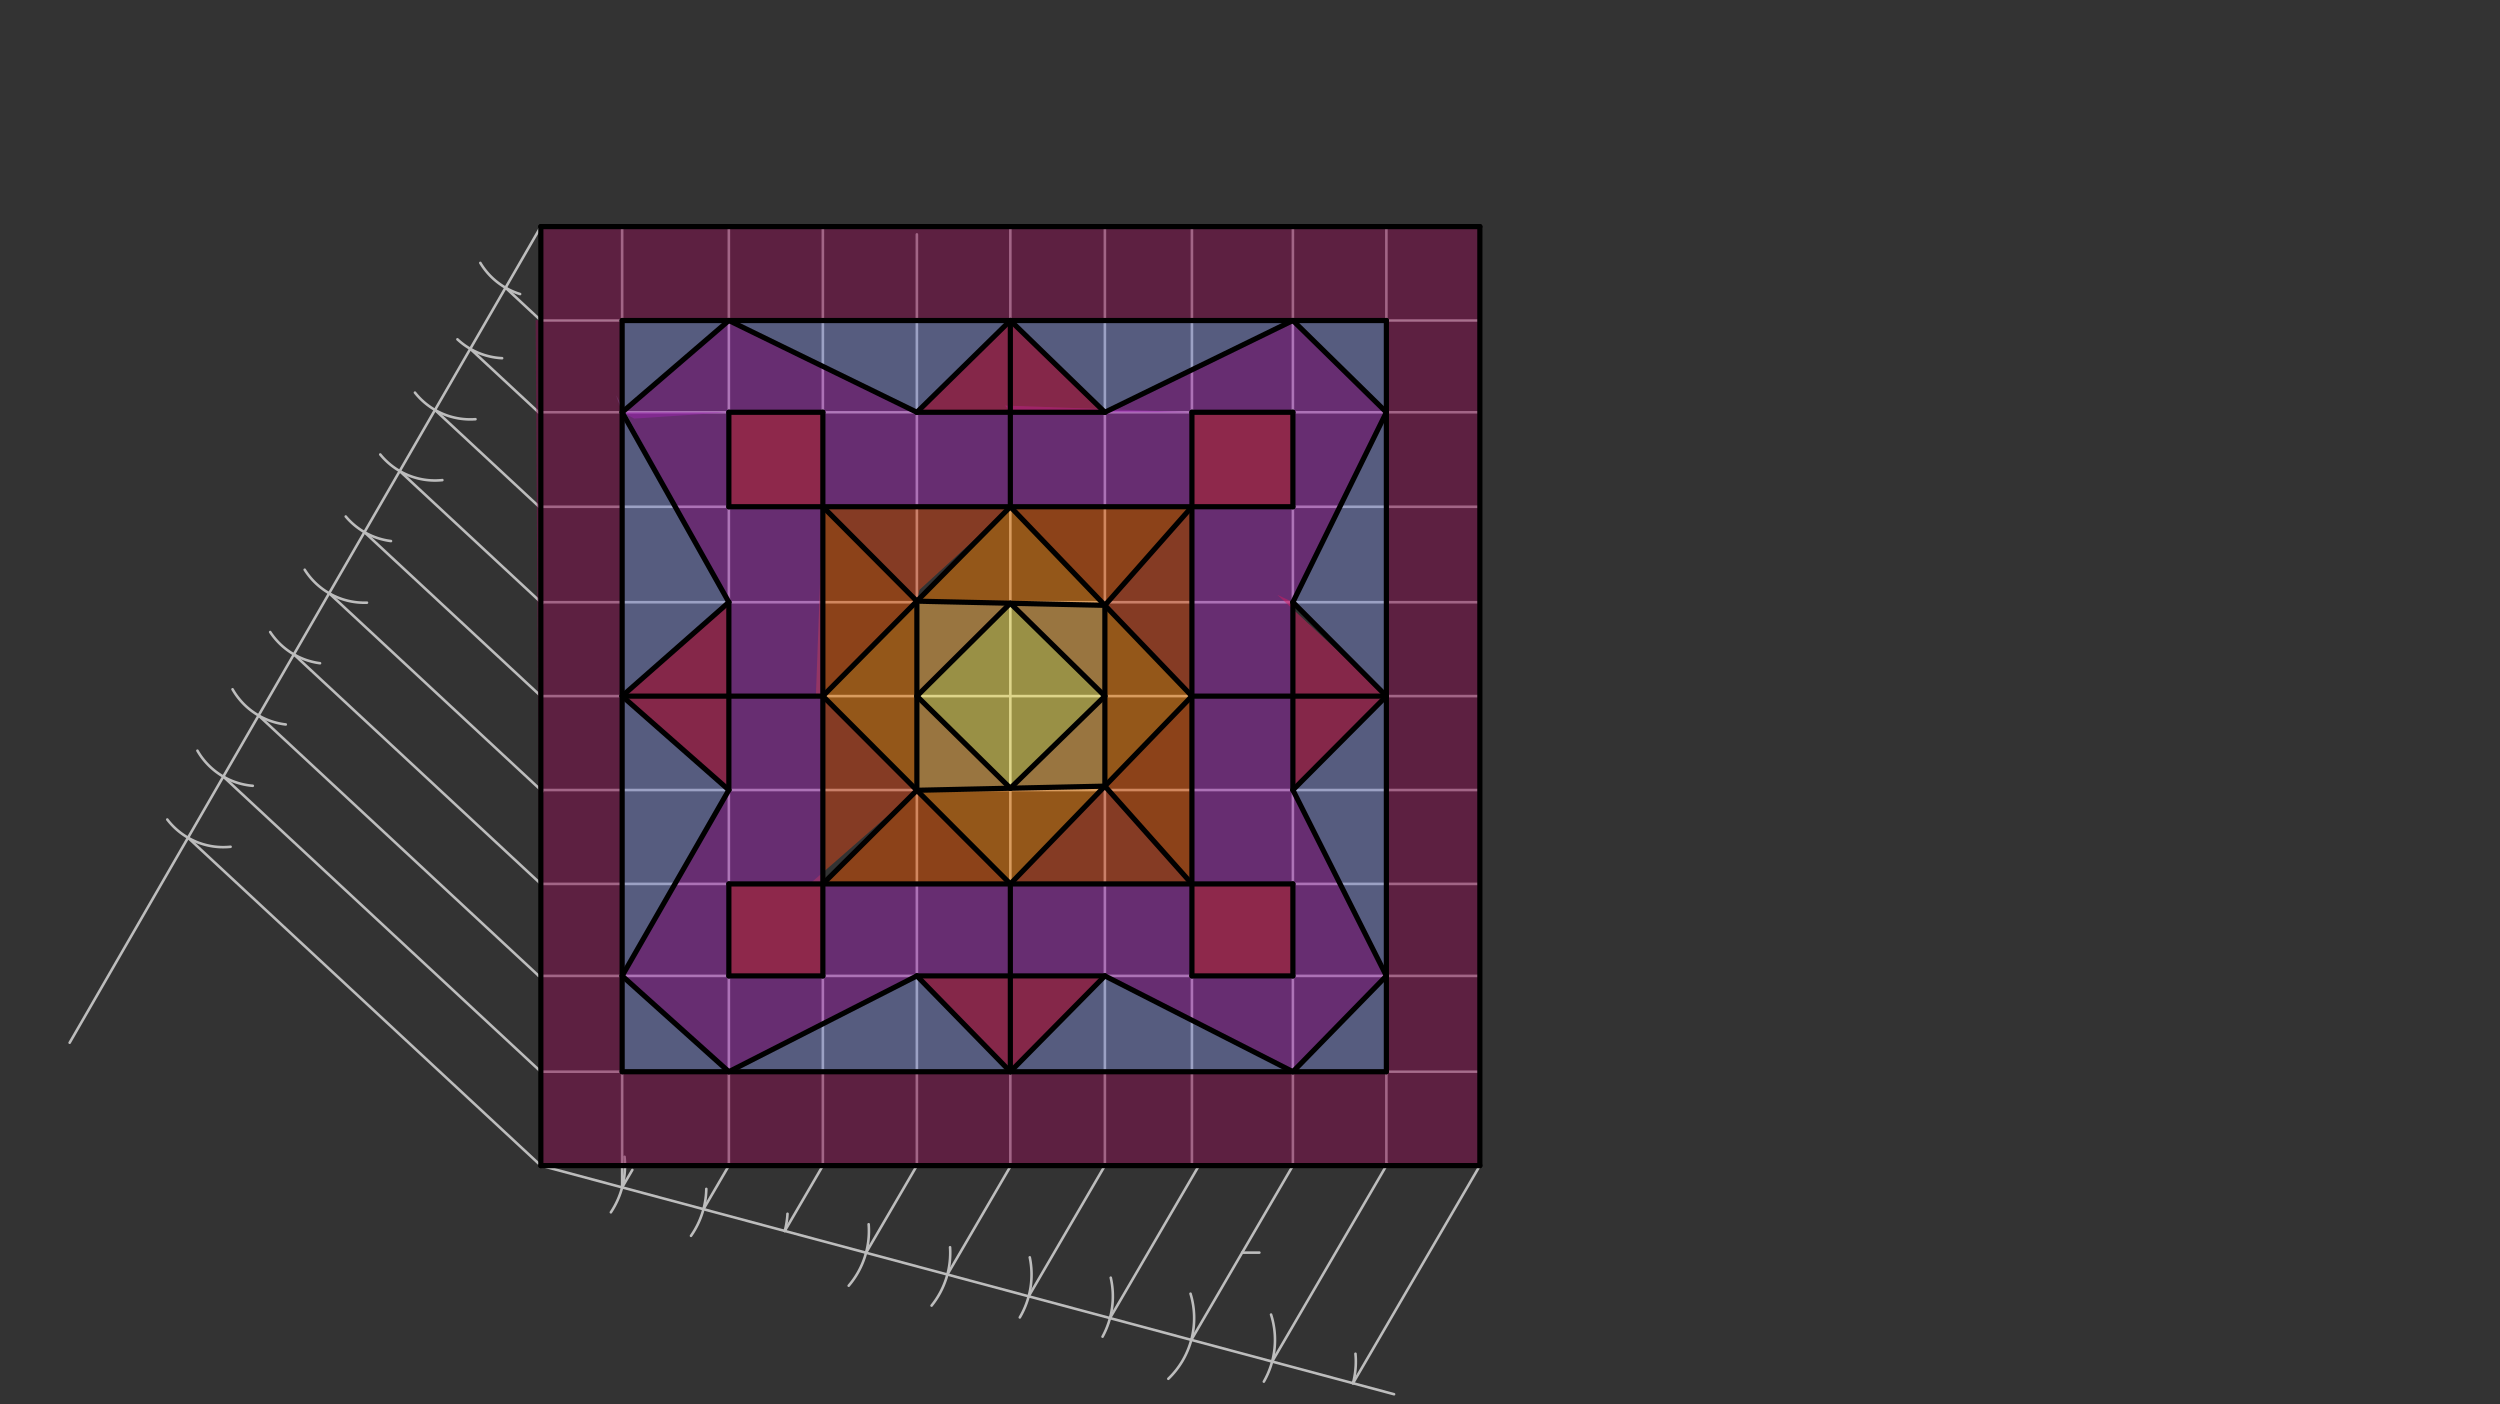 <svg xmlns="http://www.w3.org/2000/svg" class="svg--816" height="100%" preserveAspectRatio="xMidYMid meet" viewBox="0 0 963.78 541.417" width="100%"><rect x="0" y="0" width="963.78" height="541.417" fill="#333333" stroke="none"/><defs><marker id="marker-arrow" markerHeight="16" markerUnits="userSpaceOnUse" markerWidth="24" orient="auto-start-reverse" refX="24" refY="4" viewBox="0 0 24 8"><path d="M 0 0 L 24 4 L 0 8 z" stroke="inherit"></path></marker></defs><g class="aux-layer--949"><g class="element--733"><line stroke="#BDBDBD" stroke-dasharray="none" stroke-linecap="round" stroke-width="1" x1="208.5" x2="208.5" y1="87.359" y2="449.359"></line></g><g class="element--733"><line stroke="#BDBDBD" stroke-dasharray="none" stroke-linecap="round" stroke-width="1" x1="208.5" x2="570.5" y1="449.359" y2="449.359"></line></g><g class="element--733"><line stroke="#BDBDBD" stroke-dasharray="none" stroke-linecap="round" stroke-width="1" x1="208.5" x2="26.851" y1="87.359" y2="401.985"></line></g><g class="element--733"><path d="M 200.5 113.359 A 27.203 27.203 0 0 1 185.174 101.355" fill="none" stroke="#BDBDBD" stroke-dasharray="none" stroke-linecap="round" stroke-width="1"></path></g><g class="element--733"><path d="M 176.347 130.813 A 27.203 27.203 0 0 0 193.563 138.088" fill="none" stroke="#BDBDBD" stroke-dasharray="none" stroke-linecap="round" stroke-width="1"></path></g><g class="element--733"><path d="M 159.97 151.363 A 27.203 27.203 0 0 0 183.297 161.606" fill="none" stroke="#BDBDBD" stroke-dasharray="none" stroke-linecap="round" stroke-width="1"></path></g><g class="element--733"><path d="M 146.599 175.208 A 27.203 27.203 0 0 0 170.529 185.09" fill="none" stroke="#BDBDBD" stroke-dasharray="none" stroke-linecap="round" stroke-width="1"></path></g><g class="element--733"><path d="M 150.722 208.586 A 27.203 27.203 0 0 1 133.287 199.117" fill="none" stroke="#BDBDBD" stroke-dasharray="none" stroke-linecap="round" stroke-width="1"></path></g><g class="element--733"><path d="M 141.463 232.337 A 27.203 27.203 0 0 1 117.468 219.638" fill="none" stroke="#BDBDBD" stroke-dasharray="none" stroke-linecap="round" stroke-width="1"></path></g><g class="element--733"><path d="M 123.371 255.684 A 27.203 27.203 0 0 1 104.164 243.66" fill="none" stroke="#BDBDBD" stroke-dasharray="none" stroke-linecap="round" stroke-width="1"></path></g><g class="element--733"><path d="M 110.161 279.291 A 27.203 27.203 0 0 1 89.651 265.731" fill="none" stroke="#BDBDBD" stroke-dasharray="none" stroke-linecap="round" stroke-width="1"></path></g><g class="element--733"><path d="M 97.445 302.937 A 27.203 27.203 0 0 1 76.114 289.4" fill="none" stroke="#BDBDBD" stroke-dasharray="none" stroke-linecap="round" stroke-width="1"></path></g><g class="element--733"><path d="M 88.888 326.444 A 27.203 27.203 0 0 1 64.495 315.933" fill="none" stroke="#BDBDBD" stroke-dasharray="none" stroke-linecap="round" stroke-width="1"></path></g><g class="element--733"><line stroke="#BDBDBD" stroke-dasharray="none" stroke-linecap="round" stroke-width="1" x1="72.485" x2="208.5" y1="322.944" y2="449.359"></line></g><g class="element--733"><line stroke="#BDBDBD" stroke-dasharray="none" stroke-linecap="round" stroke-width="1" x1="86.087" x2="208.546" y1="299.385" y2="413.202"></line></g><g class="element--733"><line stroke="#BDBDBD" stroke-dasharray="none" stroke-linecap="round" stroke-width="1" x1="99.688" x2="207.703" y1="275.827" y2="376.219"></line></g><g class="element--733"><line stroke="#BDBDBD" stroke-dasharray="none" stroke-linecap="round" stroke-width="1" x1="113.29" x2="208.87" y1="252.268" y2="341.103"></line></g><g class="element--733"><line stroke="#BDBDBD" stroke-dasharray="none" stroke-linecap="round" stroke-width="1" x1="126.891" x2="209.112" y1="228.71" y2="305.128"></line></g><g class="element--733"><line stroke="#BDBDBD" stroke-dasharray="none" stroke-linecap="round" stroke-width="1" x1="140.493" x2="208.5" y1="205.152" y2="268.359"></line></g><g class="element--733"><line stroke="#BDBDBD" stroke-dasharray="none" stroke-linecap="round" stroke-width="1" x1="154.094" x2="209.044" y1="181.593" y2="232.665"></line></g><g class="element--733"><line stroke="#BDBDBD" stroke-dasharray="none" stroke-linecap="round" stroke-width="1" x1="167.696" x2="207.882" y1="158.035" y2="195.385"></line></g><g class="element--733"><line stroke="#BDBDBD" stroke-dasharray="none" stroke-linecap="round" stroke-width="1" x1="181.297" x2="207.613" y1="134.476" y2="158.935"></line></g><g class="element--733"><line stroke="#BDBDBD" stroke-dasharray="none" stroke-linecap="round" stroke-width="1" x1="194.899" x2="208.65" y1="110.918" y2="123.699"></line></g><g class="element--733"><line stroke="#BDBDBD" stroke-dasharray="none" stroke-linecap="round" stroke-width="1" x1="208.5" x2="570.5" y1="123.559" y2="123.559"></line></g><g class="element--733"><line stroke="#BDBDBD" stroke-dasharray="none" stroke-linecap="round" stroke-width="1" x1="207.613" x2="570.5" y1="158.935" y2="158.935"></line></g><g class="element--733"><line stroke="#BDBDBD" stroke-dasharray="none" stroke-linecap="round" stroke-width="1" x1="208.5" x2="570.5" y1="195.359" y2="195.359"></line></g><g class="element--733"><line stroke="#BDBDBD" stroke-dasharray="none" stroke-linecap="round" stroke-width="1" x1="208.5" x2="570.5" y1="232.159" y2="232.159"></line></g><g class="element--733"><line stroke="#BDBDBD" stroke-dasharray="none" stroke-linecap="round" stroke-width="1" x1="208.5" x2="570.5" y1="268.359" y2="268.359"></line></g><g class="element--733"><line stroke="#BDBDBD" stroke-dasharray="none" stroke-linecap="round" stroke-width="1" x1="208.5" x2="570.5" y1="304.559" y2="304.559"></line></g><g class="element--733"><line stroke="#BDBDBD" stroke-dasharray="none" stroke-linecap="round" stroke-width="1" x1="208.5" x2="570.5" y1="340.759" y2="340.759"></line></g><g class="element--733"><line stroke="#BDBDBD" stroke-dasharray="none" stroke-linecap="round" stroke-width="1" x1="207.703" x2="570.5" y1="376.219" y2="376.219"></line></g><g class="element--733"><line stroke="#BDBDBD" stroke-dasharray="none" stroke-linecap="round" stroke-width="1" x1="208.5" x2="570.5" y1="413.159" y2="413.159"></line></g><g class="element--733"><line stroke="#BDBDBD" stroke-dasharray="none" stroke-linecap="round" stroke-width="1" x1="208.5" x2="537.425" y1="449.359" y2="537.495"></line></g><g class="element--733"><path d="M 235.5 467.359 A 32.45 32.45 0 0 0 240.772 445.962" fill="none" stroke="#BDBDBD" stroke-dasharray="none" stroke-linecap="round" stroke-width="1"></path></g><g class="element--733"><path d="M 266.39 476.422 A 32.45 32.45 0 0 0 272.289 458.338" fill="none" stroke="#BDBDBD" stroke-dasharray="none" stroke-linecap="round" stroke-width="1"></path></g><g class="element--733"><path d="M 302.533 474.555 A 32.45 32.45 0 0 0 303.59 467.927" fill="none" stroke="#BDBDBD" stroke-dasharray="none" stroke-linecap="round" stroke-width="1"></path></g><g class="element--733"><path d="M 327.185 495.657 A 32.45 32.45 0 0 0 334.879 471.969" fill="none" stroke="#BDBDBD" stroke-dasharray="none" stroke-linecap="round" stroke-width="1"></path></g><g class="element--733"><path d="M 359.137 503.324 A 32.45 32.45 0 0 0 366.258 480.834" fill="none" stroke="#BDBDBD" stroke-dasharray="none" stroke-linecap="round" stroke-width="1"></path></g><g class="element--733"><path d="M 393.144 507.885 A 32.45 32.45 0 0 0 396.986 484.72" fill="none" stroke="#BDBDBD" stroke-dasharray="none" stroke-linecap="round" stroke-width="1"></path></g><g class="element--733"><path d="M 425.047 515.302 A 32.45 32.45 0 0 0 428.209 492.562" fill="none" stroke="#BDBDBD" stroke-dasharray="none" stroke-linecap="round" stroke-width="1"></path></g><g class="element--733"><path d="M 450.404 531.538 A 32.45 32.45 0 0 0 458.964 498.735" fill="none" stroke="#BDBDBD" stroke-dasharray="none" stroke-linecap="round" stroke-width="1"></path></g><g class="element--733"><path d="M 487.23 532.629 A 32.268 32.268 0 0 0 490.009 506.785" fill="none" stroke="#BDBDBD" stroke-dasharray="none" stroke-linecap="round" stroke-width="1"></path></g><g class="element--733"><path d="M 522.549 521.886 A 32.268 32.268 0 0 1 521.591 533.252" fill="none" stroke="#BDBDBD" stroke-dasharray="none" stroke-linecap="round" stroke-width="1"></path></g><g class="element--733"><line stroke="#BDBDBD" stroke-dasharray="none" stroke-linecap="round" stroke-width="1" x1="570.5" x2="521.591" y1="449.359" y2="533.252"></line></g><g class="element--733"><line stroke="#BDBDBD" stroke-dasharray="none" stroke-linecap="round" stroke-width="1" x1="490.422" x2="534.879" y1="524.9" y2="448.645"></line></g><g class="element--733"><line stroke="#BDBDBD" stroke-dasharray="none" stroke-linecap="round" stroke-width="1" x1="459.254" x2="498.495" y1="516.549" y2="449.241"></line></g><g class="element--733"><line stroke="#BDBDBD" stroke-dasharray="none" stroke-linecap="round" stroke-width="1" x1="478.874" x2="485.5" y1="482.895" y2="482.895"></line></g><g class="element--733"><line stroke="#BDBDBD" stroke-dasharray="none" stroke-linecap="round" stroke-width="1" x1="427.91" x2="462.141" y1="508.15" y2="449.435"></line></g><g class="element--733"><line stroke="#BDBDBD" stroke-dasharray="none" stroke-linecap="round" stroke-width="1" x1="396.566" x2="426.026" y1="499.751" y2="449.219"></line></g><g class="element--733"><line stroke="#BDBDBD" stroke-dasharray="none" stroke-linecap="round" stroke-width="1" x1="365.221" x2="389.652" y1="491.353" y2="449.448"></line></g><g class="element--733"><line stroke="#BDBDBD" stroke-dasharray="none" stroke-linecap="round" stroke-width="1" x1="333.877" x2="353.761" y1="482.954" y2="448.848"></line></g><g class="element--733"><line stroke="#BDBDBD" stroke-dasharray="none" stroke-linecap="round" stroke-width="1" x1="302.533" x2="317.497" y1="474.555" y2="448.887"></line></g><g class="element--733"><line stroke="#BDBDBD" stroke-dasharray="none" stroke-linecap="round" stroke-width="1" x1="271.189" x2="281.318" y1="466.157" y2="448.782"></line></g><g class="element--733"><line stroke="#BDBDBD" stroke-dasharray="none" stroke-linecap="round" stroke-width="1" x1="239.844" x2="243.779" y1="457.758" y2="451.009"></line></g><g class="element--733"><line stroke="#BDBDBD" stroke-dasharray="none" stroke-linecap="round" stroke-width="1" x1="239.844" x2="239.844" y1="457.758" y2="87.359"></line></g><g class="element--733"><line stroke="#BDBDBD" stroke-dasharray="none" stroke-linecap="round" stroke-width="1" x1="280.981" x2="280.981" y1="449.359" y2="87.359"></line></g><g class="element--733"><line stroke="#BDBDBD" stroke-dasharray="none" stroke-linecap="round" stroke-width="1" x1="317.222" x2="317.222" y1="449.359" y2="87.359"></line></g><g class="element--733"><line stroke="#BDBDBD" stroke-dasharray="none" stroke-linecap="round" stroke-width="1" x1="353.463" x2="353.463" y1="449.359" y2="90.359"></line></g><g class="element--733"><line stroke="#BDBDBD" stroke-dasharray="none" stroke-linecap="round" stroke-width="1" x1="389.5" x2="389.5" y1="449.359" y2="87.359"></line></g><g class="element--733"><line stroke="#BDBDBD" stroke-dasharray="none" stroke-linecap="round" stroke-width="1" x1="425.944" x2="425.944" y1="449.359" y2="87.359"></line></g><g class="element--733"><line stroke="#BDBDBD" stroke-dasharray="none" stroke-linecap="round" stroke-width="1" x1="459.5" x2="459.5" y1="449.359" y2="87.359"></line></g><g class="element--733"><line stroke="#BDBDBD" stroke-dasharray="none" stroke-linecap="round" stroke-width="1" x1="498.425" x2="498.425" y1="449.359" y2="87.359"></line></g><g class="element--733"><line stroke="#BDBDBD" stroke-dasharray="none" stroke-linecap="round" stroke-width="1" x1="534.463" x2="534.463" y1="449.359" y2="87.359"></line></g></g><g class="main-layer--75a"><g class="element--733"><g fill="#81D4FA" opacity="0.5"><path d="M 353.463 123.559 L 353.463 195.359 L 353.463 123.559 Z" stroke="none"></path></g></g><g class="element--733"><g fill="#FFEE58" opacity="0.5"><path d="M 353.463 268.359 L 389.5 232.556 L 425.944 268.359 L 389.5 303.868 L 353.463 268.359 Z" stroke="none"></path></g></g><g class="element--733"><g fill="#FFB74D" opacity="0.5"><path d="M 353.463 268.359 L 389.5 232.556 L 353.463 231.757 L 353.463 268.359 Z" stroke="none"></path></g></g><g class="element--733"><g fill="#FFB74D" opacity="0.5"><path d="M 389.5 232.556 L 425.944 268.359 L 425.944 233.365 L 389.5 232.556 Z" stroke="none"></path></g></g><g class="element--733"><g fill="#FFB74D" opacity="0.5"><path d="M 425.944 268.359 L 389.5 303.868 L 425.944 303.066 L 425.944 268.359 Z" stroke="none"></path></g></g><g class="element--733"><g fill="#FFB74D" opacity="0.5"><path d="M 353.463 268.359 L 353.463 304.661 L 389.5 303.868 L 353.463 268.359 Z" stroke="none"></path></g></g><g class="element--733"><g fill="#F57C00" opacity="0.5"><path d="M 353.463 304.661 L 353.463 231.757 L 317.222 268.359 L 353.463 304.661 Z" stroke="none"></path></g></g><g class="element--733"><g fill="#F57C00" opacity="0.5"><path d="M 425.944 303.066 L 389.5 340.759 L 353.463 304.661 L 425.944 303.066 Z" stroke="none"></path></g></g><g class="element--733"><g fill="#F57C00" opacity="0.5"><path d="M 425.944 233.365 L 459.5 268.359 L 425.944 303.066 L 425.944 233.365 Z" stroke="none"></path></g></g><g class="element--733"><g fill="#F57C00" opacity="0.5"><path d="M 353.463 231.757 L 389.5 195.359 L 425.944 233.365 L 353.463 231.757 Z" stroke="none"></path></g></g><g class="element--733"><g fill="#E65100" opacity="0.5"><path d="M 317.222 268.359 L 353.463 231.757 L 317.222 195.359 L 314.5 269.359 Z" stroke="none"></path></g></g><g class="element--733"><g fill="#E65100" opacity="0.5"><path d="M 317.222 340.759 L 353.463 304.661 L 389.5 340.759 L 317.222 340.759 Z" stroke="none"></path></g></g><g class="element--733"><g fill="#E65100" opacity="0.5"><path d="M 459.5 340.759 L 425.944 303.066 L 459.5 268.359 L 459.5 340.759 Z" stroke="none"></path></g></g><g class="element--733"><g fill="#E65100" opacity="0.5"><path d="M 425.944 233.365 L 389.5 195.359 L 459.5 195.359 L 425.944 233.365 Z" stroke="none"></path></g></g><g class="element--733"><g fill="#D84315" opacity="0.5"><path d="M 317.222 340.759 L 317.222 268.359 L 353.463 304.661 L 311.5 341.359 Z" stroke="none"></path></g></g><g class="element--733"><g fill="#D84315" opacity="0.5"><path d="M 389.5 340.759 L 425.944 303.066 L 459.5 340.759 L 393.5 341.359 Z" stroke="none"></path></g></g><g class="element--733"><g fill="#D84315" opacity="0.5"><path d="M 459.5 268.359 L 425.944 233.365 L 459.5 195.359 L 459.5 268.359 Z" stroke="none"></path></g></g><g class="element--733"><g fill="#D84315" opacity="0.5"><path d="M 353.463 231.757 L 317.222 195.359 L 389.5 195.359 L 354.5 227.359 Z" stroke="none"></path></g></g><g class="element--733"><g fill="#E91E63" opacity="0.5"><path d="M 280.981 340.759 L 280.981 376.219 L 317.222 376.219 L 317.222 340.759 L 285.5 340.359 Z" stroke="none"></path></g></g><g class="element--733"><g fill="#E91E63" opacity="0.5"><path d="M 459.5 340.759 L 459.5 376.219 L 498.425 376.219 L 498.425 340.759 L 459.5 340.759 Z" stroke="none"></path></g></g><g class="element--733"><g fill="#E91E63" opacity="0.5"><path d="M 459.5 158.935 L 459.5 195.359 L 498.425 195.359 L 498.425 158.935 L 459.5 158.935 Z" stroke="none"></path></g></g><g class="element--733"><g fill="#E91E63" opacity="0.5"><path d="M 280.981 158.935 L 280.981 195.359 L 317.222 195.359 L 317.222 158.935 L 280.981 158.935 Z" stroke="none"></path></g></g><g class="element--733"><g fill="#9C27B0" opacity="0.5"><path d="M 239.844 158.935 L 280.981 123.559 L 280.981 158.935 L 244.5 161.359 Z" stroke="none"></path></g></g><g class="element--733"><g fill="#9C27B0" opacity="0.5"><path d="M 280.981 158.935 L 239.844 158.935 L 280.981 232.159 L 280.981 158.935 Z" stroke="none"></path></g></g><g class="element--733"><g fill="#9C27B0" opacity="0.5"><path d="M 280.981 195.359 L 317.222 195.359 L 317.222 268.359 L 280.981 268.359 L 280.981 195.359 Z" stroke="none"></path></g></g><g class="element--733"><g fill="#9C27B0" opacity="0.5"><path d="M 280.981 123.559 L 280.981 158.935 L 353.463 158.935 L 280.981 123.559 Z" stroke="none"></path></g></g><g class="element--733"><g fill="#9C27B0" opacity="0.5"><path d="M 317.222 158.935 L 317.222 195.359 L 389.5 195.359 L 389.5 158.935 L 317.222 158.935 Z" stroke="none"></path></g></g><g class="element--733"><g fill="#9C27B0" opacity="0.5"><path d="M 389.5 158.935 L 389.5 195.359 L 459.5 195.359 L 459.5 158.935 L 387.5 156.359 Z" stroke="none"></path></g></g><g class="element--733"><g fill="#9C27B0" opacity="0.5"><path d="M 425.944 158.935 L 498.425 123.559 L 498.425 158.935 L 425.944 158.935 Z" stroke="none"></path></g></g><g class="element--733"><g fill="#9C27B0" opacity="0.5"><path d="M 498.425 123.559 L 498.425 232.159 L 534.463 158.935 L 498.425 123.559 Z" stroke="none"></path></g></g><g class="element--733"><g fill="#9C27B0" opacity="0.5"><path d="M 498.425 195.359 L 459.5 195.359 L 459.5 268.359 L 498.425 268.359 L 498.425 195.359 Z" stroke="none"></path></g></g><g class="element--733"><g fill="#9C27B0" opacity="0.5"><path d="M 459.5 268.359 L 459.5 340.759 L 498.425 340.759 L 498.425 268.359 L 459.5 268.359 Z" stroke="none"></path></g></g><g class="element--733"><g fill="#9C27B0" opacity="0.5"><path d="M 498.425 304.559 L 498.425 413.159 L 534.463 376.219 L 498.425 304.559 Z" stroke="none"></path></g></g><g class="element--733"><g fill="#9C27B0" opacity="0.5"><path d="M 498.425 376.219 L 425.944 376.219 L 498.425 413.159 L 498.425 376.219 Z" stroke="none"></path></g></g><g class="element--733"><g fill="#9C27B0" opacity="0.5"><path d="M 459.5 376.219 L 389.5 376.219 L 389.5 340.759 L 459.5 340.759 L 459.5 376.219 Z" stroke="none"></path></g></g><g class="element--733"><g fill="#9C27B0" opacity="0.5"><path d="M 389.5 376.219 L 317.222 376.219 L 317.222 340.759 L 389.5 340.759 L 389.5 376.219 Z" stroke="none"></path></g></g><g class="element--733"><g fill="#9C27B0" opacity="0.5"><path d="M 317.222 376.219 L 353.463 376.219 L 280.981 413.159 L 239.844 376.219 L 280.981 376.219 L 280.981 376.219 L 239.844 376.219 L 280.981 376.219 L 239.844 376.219 L 280.981 376.219 L 280.981 376.219 L 317.222 376.219 Z" stroke="none"></path></g></g><g class="element--733"><g fill="#9C27B0" opacity="0.5"><path d="M 280.981 376.219 L 239.844 376.219 L 280.981 304.559 L 280.981 340.759 L 280.981 340.759 L 280.981 304.559 L 280.981 304.559 L 280.981 376.219 Z" stroke="none"></path></g></g><g class="element--733"><g fill="#9C27B0" opacity="0.5"><path d="M 280.981 304.559 L 280.981 268.359 L 317.222 268.359 L 317.222 340.759 L 280.981 340.759 L 280.981 304.559 Z" stroke="none"></path></g></g><g class="element--733"><g fill="#D81B60" opacity="0.5"><path d="M 239.844 268.359 L 280.981 232.159 L 280.981 304.559 L 239.844 268.359 Z" stroke="none"></path></g></g><g class="element--733"><g fill="#D81B60" opacity="0.5"><path d="M 353.463 158.935 L 389.5 123.559 L 425.944 158.935 L 353.463 158.935 Z" stroke="none"></path></g></g><g class="element--733"><g fill="#D81B60" opacity="0.5"><path d="M 498.425 232.159 L 498.425 304.559 L 534.463 268.359 L 492.5 229.359 Z" stroke="none"></path></g></g><g class="element--733"><g fill="#D81B60" opacity="0.5"><path d="M 353.463 376.219 L 389.5 413.159 L 425.944 376.219 L 353.463 376.219 Z" stroke="none"></path></g></g><g class="element--733"><g fill="#7986CB" opacity="0.5"><path d="M 239.844 158.935 L 239.844 268.359 L 280.981 232.159 L 237.5 152.359 Z" stroke="none"></path></g></g><g class="element--733"><g fill="#7986CB" opacity="0.5"><path d="M 239.844 158.935 L 239.844 123.559 L 280.981 123.559 L 239.844 158.935 Z" stroke="none"></path></g></g><g class="element--733"><g fill="#7986CB" opacity="0.5"><path d="M 280.981 123.559 L 353.463 158.935 L 389.5 123.559 L 280.981 123.559 Z" stroke="none"></path></g></g><g class="element--733"><g fill="#7986CB" opacity="0.5"><path d="M 389.5 123.559 L 425.944 158.935 L 498.425 123.559 L 389.5 123.559 Z" stroke="none"></path></g></g><g class="element--733"><g fill="#7986CB" opacity="0.5"><path d="M 498.425 123.559 L 534.463 158.935 L 534.463 123.559 L 498.425 123.559 Z" stroke="none"></path></g></g><g class="element--733"><g fill="#7986CB" opacity="0.5"><path d="M 534.463 158.935 L 498.425 232.159 L 534.463 268.359 L 534.463 158.935 Z" stroke="none"></path></g></g><g class="element--733"><g fill="#7986CB" opacity="0.5"><path d="M 534.463 268.359 L 498.425 304.559 L 534.463 376.219 L 534.463 268.359 Z" stroke="none"></path></g></g><g class="element--733"><g fill="#7986CB" opacity="0.5"><path d="M 534.463 376.219 L 498.425 413.159 L 534.463 413.159 L 534.463 376.219 Z" stroke="none"></path></g></g><g class="element--733"><g fill="#7986CB" opacity="0.5"><path d="M 498.425 413.159 L 425.944 376.219 L 389.5 413.159 L 498.425 413.159 Z" stroke="none"></path></g></g><g class="element--733"><g fill="#7986CB" opacity="0.5"><path d="M 389.5 413.159 L 353.463 376.219 L 280.981 413.159 L 389.5 413.159 Z" stroke="none"></path></g></g><g class="element--733"><g fill="#7986CB" opacity="0.5"><path d="M 280.981 413.159 L 239.844 376.219 L 239.844 413.159 L 280.981 413.159 Z" stroke="none"></path></g></g><g class="element--733"><g fill="#7986CB" opacity="0.5"><path d="M 239.844 376.219 L 239.844 268.359 L 280.981 304.559 L 239.844 376.219 Z" stroke="none"></path></g></g><g class="element--733"><g fill="#880E4F" opacity="0.5"><path d="M 208.5 87.359 L 208.5 123.559 L 570.5 123.559 L 570.5 87.359 L 208.5 87.359 Z" stroke="none"></path></g></g><g class="element--733"><g fill="#880E4F" opacity="0.5"><path d="M 208.5 123.559 L 239.844 123.559 L 239.844 449.359 L 239.844 449.359 L 208.5 449.359 L 208.5 449.359 L 206.5 123.359 Z" stroke="none"></path></g></g><g class="element--733"><g fill="#880E4F" opacity="0.5"><path d="M 239.844 413.159 L 239.844 449.359 L 570.5 449.359 L 570.5 413.159 L 239.844 413.159 Z" stroke="none"></path></g></g><g class="element--733"><g fill="#880E4F" opacity="0.5"><path d="M 534.463 413.159 L 534.463 123.559 L 570.5 123.559 L 570.5 413.159 L 534.463 413.159 Z" stroke="none"></path></g></g><g class="element--733"><g fill="#880E4F" opacity="0.5"></g></g><g class="element--733"><line stroke="#000000" stroke-dasharray="none" stroke-linecap="round" stroke-width="2" x1="208.5" x2="570.5" y1="87.359" y2="87.359"></line></g><g class="element--733"><line stroke="#000000" stroke-dasharray="none" stroke-linecap="round" stroke-width="2" x1="208.5" x2="208.5" y1="87.359" y2="449.359"></line></g><g class="element--733"><line stroke="#000000" stroke-dasharray="none" stroke-linecap="round" stroke-width="2" x1="208.5" x2="570.5" y1="449.359" y2="449.359"></line></g><g class="element--733"><line stroke="#000000" stroke-dasharray="none" stroke-linecap="round" stroke-width="2" x1="570.5" x2="570.5" y1="87.359" y2="449.359"></line></g><g class="element--733"><line stroke="#000000" stroke-dasharray="none" stroke-linecap="round" stroke-width="2" x1="239.844" x2="534.463" y1="123.559" y2="123.559"></line></g><g class="element--733"><line stroke="#000000" stroke-dasharray="none" stroke-linecap="round" stroke-width="2" x1="534.463" x2="534.463" y1="123.559" y2="413.159"></line></g><g class="element--733"><line stroke="#000000" stroke-dasharray="none" stroke-linecap="round" stroke-width="2" x1="534.463" x2="239.844" y1="413.159" y2="413.159"></line></g><g class="element--733"><line stroke="#000000" stroke-dasharray="none" stroke-linecap="round" stroke-width="2" x1="239.844" x2="239.844" y1="413.159" y2="123.559"></line></g><g class="element--733"><line stroke="#000000" stroke-dasharray="none" stroke-linecap="round" stroke-width="2" x1="239.844" x2="280.981" y1="158.935" y2="123.559"></line></g><g class="element--733"><line stroke="#000000" stroke-dasharray="none" stroke-linecap="round" stroke-width="2" x1="498.425" x2="534.463" y1="123.559" y2="158.935"></line></g><g class="element--733"><line stroke="#000000" stroke-dasharray="none" stroke-linecap="round" stroke-width="2" x1="498.425" x2="534.463" y1="413.159" y2="376.219"></line></g><g class="element--733"><line stroke="#000000" stroke-dasharray="none" stroke-linecap="round" stroke-width="2" x1="239.844" x2="280.981" y1="376.219" y2="413.159"></line></g><g class="element--733"><line stroke="#000000" stroke-dasharray="none" stroke-linecap="round" stroke-width="2" x1="353.463" x2="389.5" y1="158.935" y2="123.559"></line></g><g class="element--733"><line stroke="#000000" stroke-dasharray="none" stroke-linecap="round" stroke-width="2" x1="389.5" x2="425.944" y1="123.559" y2="158.935"></line></g><g class="element--733"><line stroke="#000000" stroke-dasharray="none" stroke-linecap="round" stroke-width="2" x1="425.944" x2="498.425" y1="158.935" y2="123.559"></line></g><g class="element--733"><line stroke="#000000" stroke-dasharray="none" stroke-linecap="round" stroke-width="2" x1="280.981" x2="353.463" y1="123.559" y2="158.935"></line></g><g class="element--733"><line stroke="#000000" stroke-dasharray="none" stroke-linecap="round" stroke-width="2" x1="280.981" x2="239.844" y1="232.159" y2="268.359"></line></g><g class="element--733"><line stroke="#000000" stroke-dasharray="none" stroke-linecap="round" stroke-width="2" x1="239.844" x2="280.981" y1="268.359" y2="304.559"></line></g><g class="element--733"><line stroke="#000000" stroke-dasharray="none" stroke-linecap="round" stroke-width="2" x1="239.844" x2="280.981" y1="158.935" y2="232.159"></line></g><g class="element--733"><line stroke="#000000" stroke-dasharray="none" stroke-linecap="round" stroke-width="2" x1="280.981" x2="239.844" y1="304.559" y2="376.219"></line></g><g class="element--733"><line stroke="#000000" stroke-dasharray="none" stroke-linecap="round" stroke-width="2" x1="353.463" x2="389.5" y1="376.219" y2="413.159"></line></g><g class="element--733"><line stroke="#000000" stroke-dasharray="none" stroke-linecap="round" stroke-width="2" x1="389.5" x2="425.944" y1="413.159" y2="376.219"></line></g><g class="element--733"><line stroke="#000000" stroke-dasharray="none" stroke-linecap="round" stroke-width="2" x1="280.981" x2="353.463" y1="413.159" y2="376.219"></line></g><g class="element--733"><line stroke="#000000" stroke-dasharray="none" stroke-linecap="round" stroke-width="2" x1="425.944" x2="498.425" y1="376.219" y2="413.159"></line></g><g class="element--733"><line stroke="#000000" stroke-dasharray="none" stroke-linecap="round" stroke-width="2" x1="498.425" x2="534.463" y1="232.159" y2="268.359"></line></g><g class="element--733"><line stroke="#000000" stroke-dasharray="none" stroke-linecap="round" stroke-width="2" x1="534.463" x2="498.425" y1="268.359" y2="304.559"></line></g><g class="element--733"><line stroke="#000000" stroke-dasharray="none" stroke-linecap="round" stroke-width="2" x1="498.425" x2="534.463" y1="304.559" y2="376.219"></line></g><g class="element--733"><line stroke="#000000" stroke-dasharray="none" stroke-linecap="round" stroke-width="2" x1="498.425" x2="534.463" y1="232.159" y2="158.935"></line></g><g class="element--733"><line stroke="#000000" stroke-dasharray="none" stroke-linecap="round" stroke-width="2" x1="280.981" x2="280.981" y1="158.935" y2="195.359"></line></g><g class="element--733"><line stroke="#000000" stroke-dasharray="none" stroke-linecap="round" stroke-width="2" x1="280.981" x2="317.222" y1="195.359" y2="195.359"></line></g><g class="element--733"><line stroke="#000000" stroke-dasharray="none" stroke-linecap="round" stroke-width="2" x1="317.222" x2="317.222" y1="195.359" y2="158.935"></line></g><g class="element--733"><line stroke="#000000" stroke-dasharray="none" stroke-linecap="round" stroke-width="2" x1="317.222" x2="280.981" y1="158.935" y2="158.935"></line></g><g class="element--733"><line stroke="#000000" stroke-dasharray="none" stroke-linecap="round" stroke-width="2" x1="459.5" x2="459.5" y1="158.935" y2="195.359"></line></g><g class="element--733"><line stroke="#000000" stroke-dasharray="none" stroke-linecap="round" stroke-width="2" x1="459.5" x2="498.425" y1="195.359" y2="195.359"></line></g><g class="element--733"><line stroke="#000000" stroke-dasharray="none" stroke-linecap="round" stroke-width="2" x1="498.425" x2="498.425" y1="195.359" y2="158.935"></line></g><g class="element--733"><line stroke="#000000" stroke-dasharray="none" stroke-linecap="round" stroke-width="2" x1="498.425" x2="459.5" y1="158.935" y2="158.935"></line></g><g class="element--733"><line stroke="#000000" stroke-dasharray="none" stroke-linecap="round" stroke-width="2" x1="280.981" x2="280.981" y1="340.759" y2="376.219"></line></g><g class="element--733"><line stroke="#000000" stroke-dasharray="none" stroke-linecap="round" stroke-width="2" x1="280.981" x2="317.222" y1="376.219" y2="376.219"></line></g><g class="element--733"><line stroke="#000000" stroke-dasharray="none" stroke-linecap="round" stroke-width="2" x1="317.222" x2="317.222" y1="376.219" y2="340.759"></line></g><g class="element--733"><line stroke="#000000" stroke-dasharray="none" stroke-linecap="round" stroke-width="2" x1="317.222" x2="280.981" y1="340.759" y2="340.759"></line></g><g class="element--733"><line stroke="#000000" stroke-dasharray="none" stroke-linecap="round" stroke-width="2" x1="459.5" x2="459.5" y1="340.759" y2="376.219"></line></g><g class="element--733"><line stroke="#000000" stroke-dasharray="none" stroke-linecap="round" stroke-width="2" x1="459.5" x2="498.425" y1="376.219" y2="376.219"></line></g><g class="element--733"><line stroke="#000000" stroke-dasharray="none" stroke-linecap="round" stroke-width="2" x1="498.425" x2="498.425" y1="376.219" y2="340.759"></line></g><g class="element--733"><line stroke="#000000" stroke-dasharray="none" stroke-linecap="round" stroke-width="2" x1="498.425" x2="459.5" y1="340.759" y2="340.759"></line></g><g class="element--733"><line stroke="#000000" stroke-dasharray="none" stroke-linecap="round" stroke-width="2" x1="317.222" x2="317.222" y1="195.359" y2="340.759"></line></g><g class="element--733"><line stroke="#000000" stroke-dasharray="none" stroke-linecap="round" stroke-width="2" x1="317.222" x2="459.5" y1="195.359" y2="195.359"></line></g><g class="element--733"><line stroke="#000000" stroke-dasharray="none" stroke-linecap="round" stroke-width="2" x1="459.5" x2="459.5" y1="195.359" y2="340.759"></line></g><g class="element--733"><line stroke="#000000" stroke-dasharray="none" stroke-linecap="round" stroke-width="2" x1="317.222" x2="459.5" y1="340.759" y2="340.759"></line></g><g class="element--733"><line stroke="#000000" stroke-dasharray="none" stroke-linecap="round" stroke-width="2" x1="239.844" x2="317.222" y1="268.359" y2="268.359"></line></g><g class="element--733"><line stroke="#000000" stroke-dasharray="none" stroke-linecap="round" stroke-width="2" x1="389.5" x2="389.5" y1="123.559" y2="195.359"></line></g><g class="element--733"><line stroke="#000000" stroke-dasharray="none" stroke-linecap="round" stroke-width="2" x1="534.463" x2="459.5" y1="268.359" y2="268.359"></line></g><g class="element--733"><line stroke="#000000" stroke-dasharray="none" stroke-linecap="round" stroke-width="2" x1="389.5" x2="389.5" y1="340.759" y2="413.159"></line></g><g class="element--733"><line stroke="#000000" stroke-dasharray="none" stroke-linecap="round" stroke-width="2" x1="498.425" x2="498.425" y1="232.159" y2="304.559"></line></g><g class="element--733"><line stroke="#000000" stroke-dasharray="none" stroke-linecap="round" stroke-width="2" x1="353.463" x2="425.944" y1="158.935" y2="158.935"></line></g><g class="element--733"><line stroke="#000000" stroke-dasharray="none" stroke-linecap="round" stroke-width="2" x1="280.981" x2="280.981" y1="232.159" y2="304.559"></line></g><g class="element--733"><line stroke="#000000" stroke-dasharray="none" stroke-linecap="round" stroke-width="2" x1="353.463" x2="425.944" y1="376.219" y2="376.219"></line></g><g class="element--733"><line stroke="#000000" stroke-dasharray="none" stroke-linecap="round" stroke-width="2" x1="317.222" x2="389.5" y1="268.359" y2="195.359"></line></g><g class="element--733"><line stroke="#000000" stroke-dasharray="none" stroke-linecap="round" stroke-width="2" x1="389.5" x2="459.5" y1="195.359" y2="268.359"></line></g><g class="element--733"><line stroke="#000000" stroke-dasharray="none" stroke-linecap="round" stroke-width="2" x1="459.5" x2="389.5" y1="268.359" y2="340.759"></line></g><g class="element--733"><line stroke="#000000" stroke-dasharray="none" stroke-linecap="round" stroke-width="2" x1="389.5" x2="317.222" y1="340.759" y2="268.359"></line></g><g class="element--733"><line stroke="#000000" stroke-dasharray="none" stroke-linecap="round" stroke-width="2" x1="317.222" x2="353.463" y1="195.359" y2="231.757"></line></g><g class="element--733"><line stroke="#000000" stroke-dasharray="none" stroke-linecap="round" stroke-width="2" x1="459.5" x2="425.944" y1="195.359" y2="233.365"></line></g><g class="element--733"><line stroke="#000000" stroke-dasharray="none" stroke-linecap="round" stroke-width="2" x1="459.5" x2="425.944" y1="340.759" y2="303.066"></line></g><g class="element--733"><line stroke="#000000" stroke-dasharray="none" stroke-linecap="round" stroke-width="2" x1="317.222" x2="353.463" y1="340.759" y2="304.661"></line></g><g class="element--733"><line stroke="#000000" stroke-dasharray="none" stroke-linecap="round" stroke-width="2" x1="353.463" x2="425.944" y1="231.757" y2="233.365"></line></g><g class="element--733"><line stroke="#000000" stroke-dasharray="none" stroke-linecap="round" stroke-width="2" x1="425.944" x2="425.944" y1="233.365" y2="303.066"></line></g><g class="element--733"><line stroke="#000000" stroke-dasharray="none" stroke-linecap="round" stroke-width="2" x1="425.944" x2="353.463" y1="303.066" y2="304.661"></line></g><g class="element--733"><line stroke="#000000" stroke-dasharray="none" stroke-linecap="round" stroke-width="2" x1="353.463" x2="353.463" y1="304.661" y2="231.757"></line></g><g class="element--733"><line stroke="#000000" stroke-dasharray="none" stroke-linecap="round" stroke-width="2" x1="353.463" x2="389.5" y1="268.359" y2="232.556"></line></g><g class="element--733"><line stroke="#000000" stroke-dasharray="none" stroke-linecap="round" stroke-width="2" x1="389.5" x2="425.944" y1="232.556" y2="268.359"></line></g><g class="element--733"><line stroke="#000000" stroke-dasharray="none" stroke-linecap="round" stroke-width="2" x1="425.944" x2="389.5" y1="268.359" y2="303.868"></line></g><g class="element--733"><line stroke="#000000" stroke-dasharray="none" stroke-linecap="round" stroke-width="2" x1="389.5" x2="353.463" y1="303.868" y2="268.359"></line></g></g><g class="snaps-layer--ac6"></g><g class="temp-layer--52d"></g></svg>